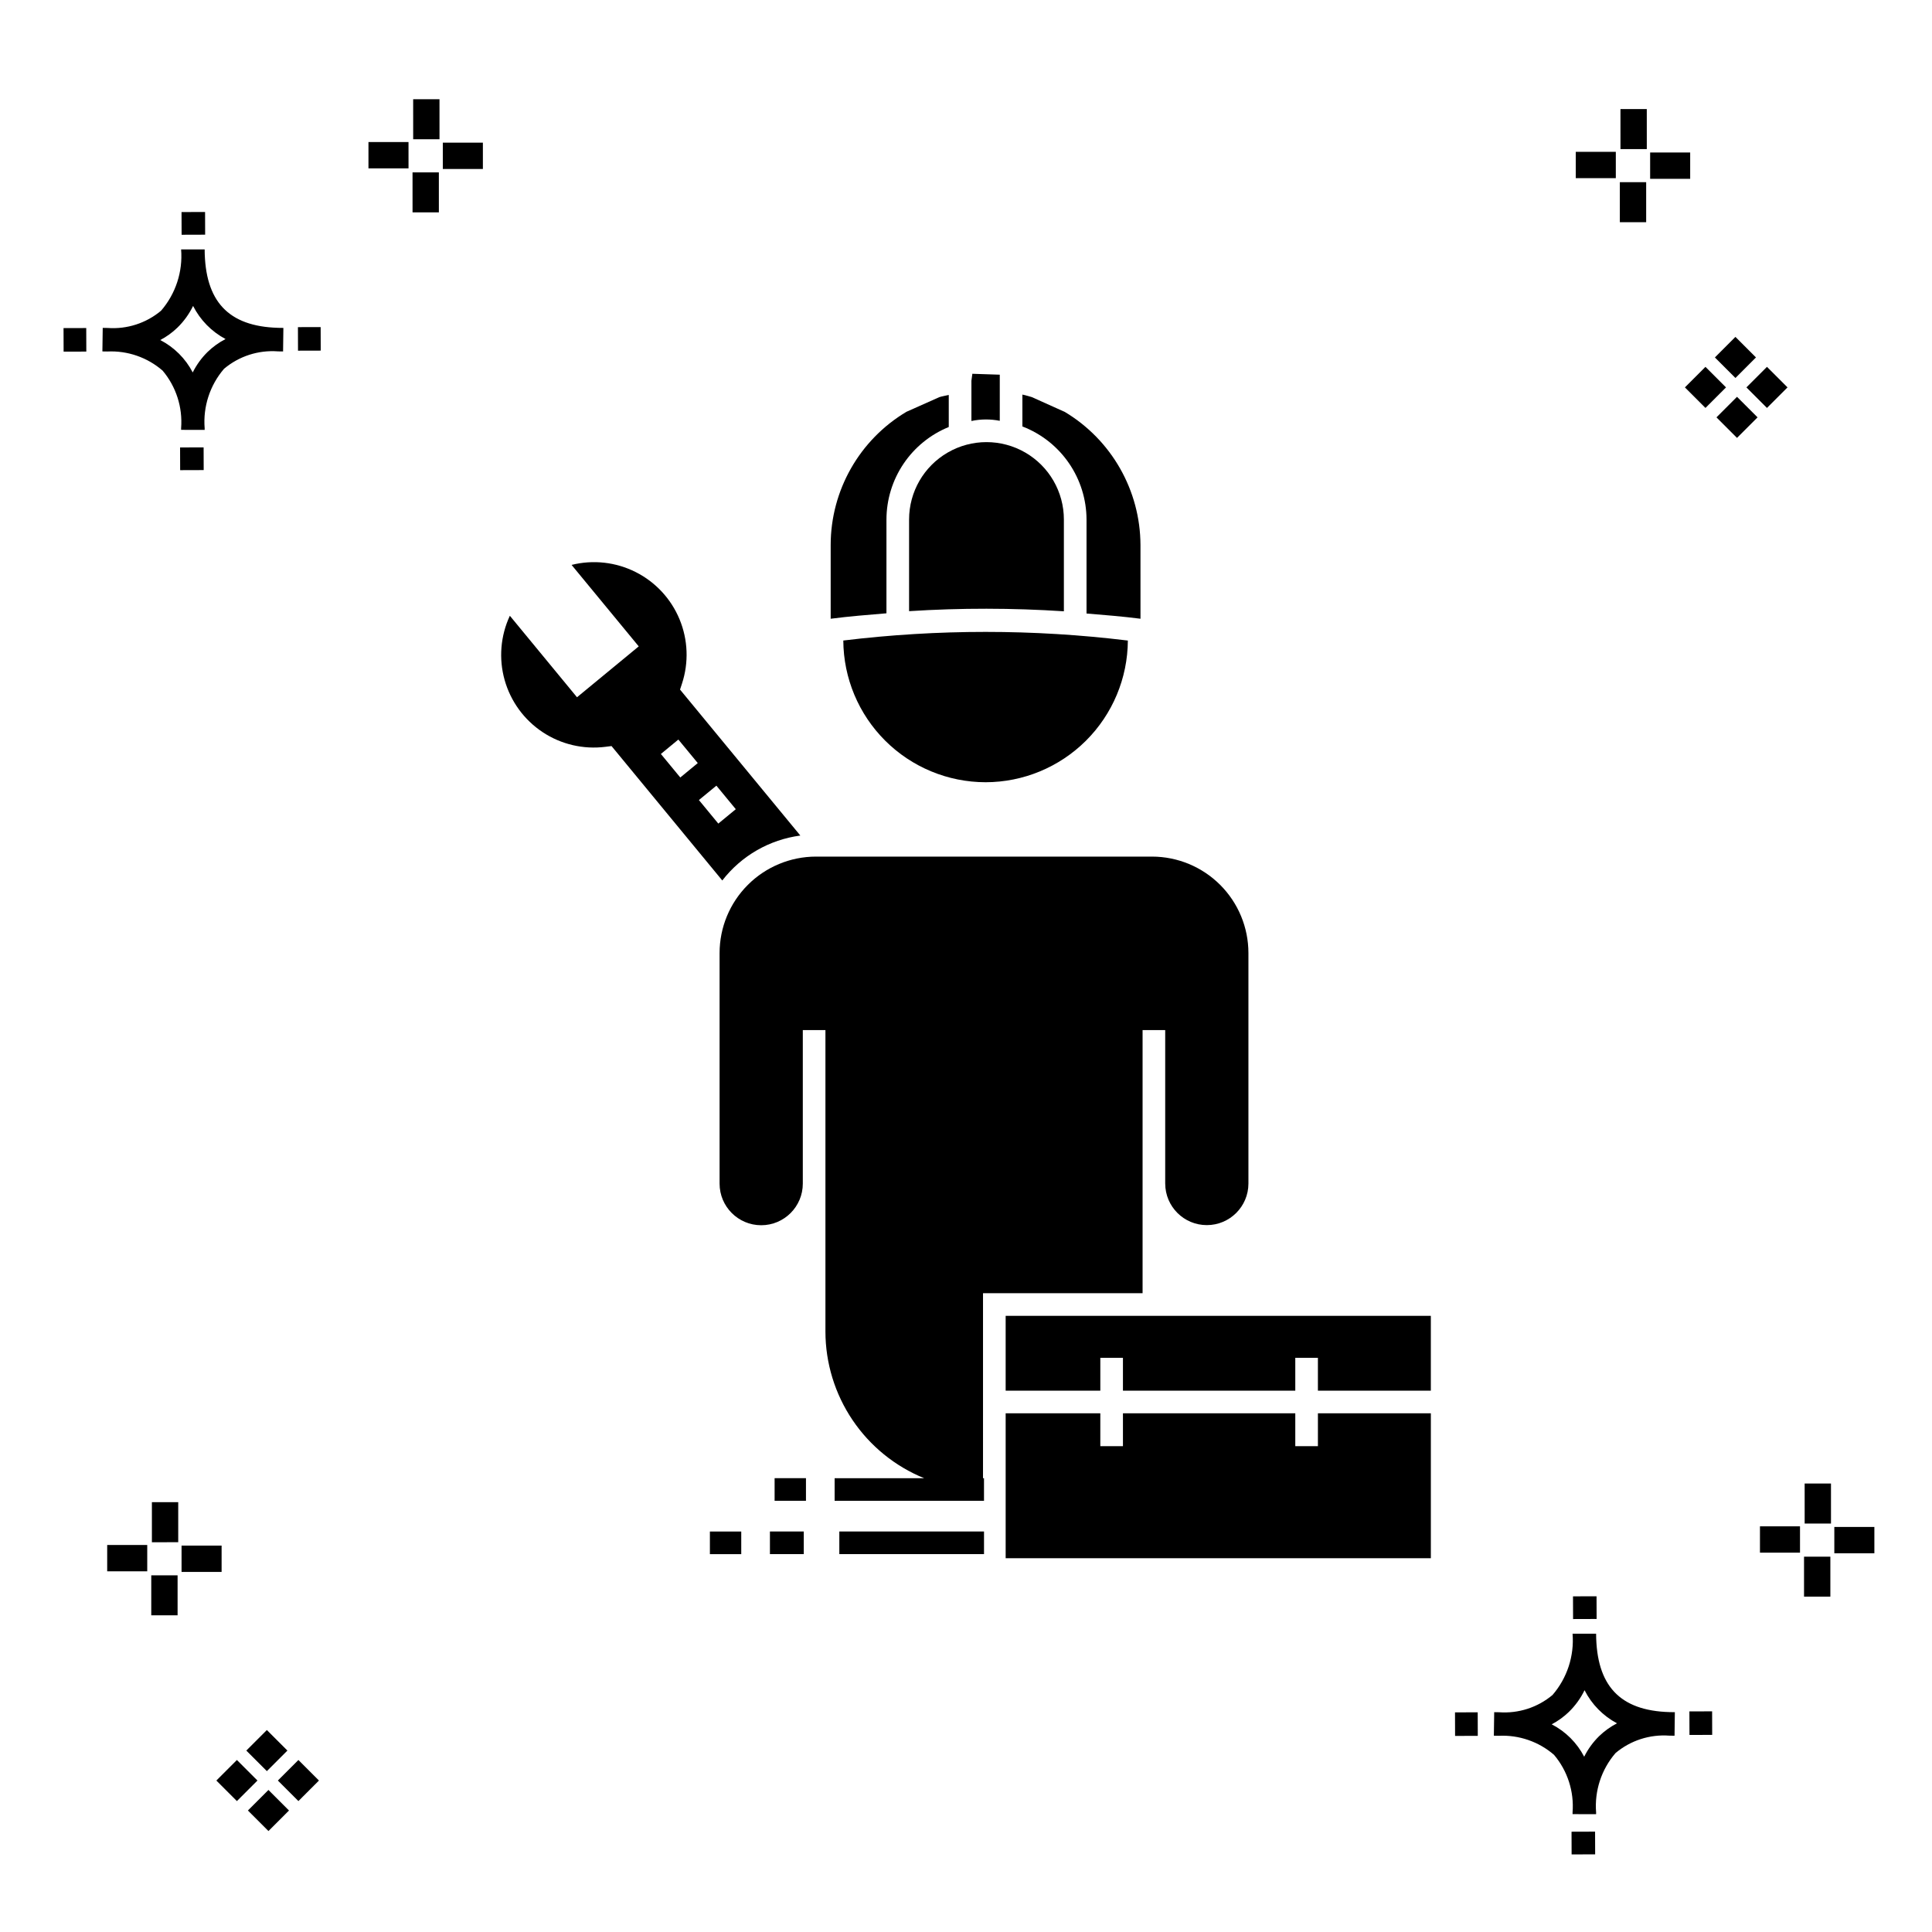 <?xml version="1.0" encoding="UTF-8"?>
<!-- Uploaded to: ICON Repo, www.svgrepo.com, Generator: ICON Repo Mixer Tools -->
<svg fill="#000000" width="800px" height="800px" version="1.1" viewBox="144 144 512 512" xmlns="http://www.w3.org/2000/svg">
 <g>
  <path d="m197.96 262.56 0.02 6.016-6.238 0.02-0.02-6.016zm19.738-31.68c0.434 0.023 0.93 0.008 1.402 0.02l-0.082 6.238c-0.449 0.008-0.93-0.004-1.387-0.02v-0.004c-5.172-0.379-10.285 1.277-14.254 4.617-3.746 4.352-5.598 10.023-5.141 15.75v0.449l-6.238-0.016v-0.445c0.434-5.535-1.328-11.02-4.914-15.262-4.047-3.504-9.285-5.316-14.633-5.055h-0.004c-0.434 0-0.867-0.008-1.312-0.02l0.09-6.238c0.441 0 0.879 0.008 1.309 0.02h-0.004c5.129 0.375 10.203-1.266 14.148-4.566 3.879-4.484 5.797-10.34 5.32-16.254l6.238 0.008c0.074 13.766 6.266 20.395 19.461 20.777zm-13.922 2.969h-0.004c-3.703-1.969-6.707-5.031-8.602-8.773-1.043 2.148-2.453 4.098-4.164 5.762-1.352 1.301-2.879 2.406-4.539 3.277 3.691 1.902 6.699 4.902 8.609 8.586 1.004-2.019 2.336-3.856 3.945-5.438 1.41-1.363 3.008-2.516 4.75-3.414zm-42.938-2.898 0.02 6.238 6.016-0.016-0.02-6.238zm68.137-0.273-6.019 0.016 0.02 6.238 6.019-0.016zm-30.609-24.484-0.02-6.016-6.238 0.02 0.02 6.016zm405.96 42.965 5.445 5.445-5.445 5.445-5.445-5.445zm7.941-7.941 5.445 5.445-5.445 5.445-5.445-5.445zm-16.301 0 5.445 5.445-5.445 5.445-5.445-5.445zm7.941-7.941 5.445 5.445-5.441 5.449-5.445-5.445zm-11.992-41.891h-10.613v-6.977h10.613zm-19.707-0.168h-10.613v-6.977h10.613zm8.043 11.668h-6.977v-10.602h6.977zm0.168-19.375h-6.977l-0.004-10.613h6.977zm-308.45 5.273h-10.617v-6.977h10.617zm-19.707-0.168h-10.617v-6.977h10.613zm8.043 11.664h-6.977l-0.004-10.598h6.977zm0.168-19.375h-6.977l-0.004-10.613h6.977zm300 448.52 0.02 6.016 6.238-0.02-0.02-6.016zm25.977-31.699c0.438 0.023 0.93 0.008 1.402 0.02l-0.082 6.238c-0.449 0.008-0.93-0.004-1.387-0.02-5.172-0.379-10.289 1.277-14.254 4.617-3.75 4.352-5.602 10.023-5.144 15.75v0.449l-6.238-0.016v-0.445c0.438-5.539-1.328-11.023-4.91-15.266-4.047-3.504-9.289-5.312-14.633-5.051h-0.004c-0.434 0-0.867-0.008-1.312-0.02l0.09-6.238c0.441 0 0.879 0.008 1.309 0.02h-0.004c5.129 0.371 10.203-1.266 14.145-4.566 3.879-4.484 5.797-10.34 5.32-16.254l6.238 0.008c0.074 13.762 6.266 20.395 19.461 20.773zm-13.922 2.969-0.004 0.004c-3.703-1.969-6.707-5.031-8.602-8.773-1.043 2.148-2.453 4.098-4.168 5.762-1.352 1.301-2.879 2.406-4.539 3.277 3.691 1.902 6.699 4.898 8.609 8.586 1.004-2.019 2.34-3.859 3.945-5.438 1.41-1.363 3.012-2.516 4.754-3.414zm-42.938-2.898 0.02 6.238 6.016-0.016-0.02-6.238zm68.137-0.273-6.019 0.016 0.02 6.238 6.019-0.016zm-30.609-24.48-0.02-6.016-6.238 0.02 0.02 6.016zm73.609-17.414-10.613 0.004v-6.977h10.613zm-19.707-0.164h-10.613v-6.977h10.613zm8.043 11.664h-6.977v-10.598h6.977zm0.168-19.375h-6.977l-0.004-10.613h6.977zm-414.09 70.602 5.445 5.445-5.445 5.445-5.445-5.445zm7.941-7.941 5.445 5.445-5.445 5.445-5.445-5.445zm-16.301 0 5.445 5.445-5.445 5.445-5.445-5.445zm7.941-7.941 5.445 5.445-5.445 5.445-5.445-5.445zm-11.996-41.895h-10.613v-6.973h10.613zm-19.707-0.164h-10.613v-6.977h10.613zm8.043 11.664h-6.977v-10.598h6.977zm0.168-19.375-6.977 0.004v-10.617h6.977z"/>
  <path d="m349.28 535.73h8.309v5.996h-8.309z"/>
  <path d="m332.13 549.87h8.309v5.996h-8.309z"/>
  <path d="m348.04 549.86h8.969v5.996h-8.969z"/>
  <path d="m366.43 549.86h38.344v5.996h-38.344z"/>
  <path d="m405.19 351.3c9.969-0.012 19.527-3.969 26.59-11 7.066-7.035 11.059-16.578 11.113-26.547-25.043-3.055-50.367-3.055-75.41-0.008 0.055 9.973 4.047 19.516 11.113 26.551 7.062 7.035 16.625 10.992 26.594 11.004z"/>
  <path d="m378.92 281.68c0.008-5.266 1.582-10.406 4.523-14.773 2.941-4.367 7.113-7.758 11.988-9.746v-8.496c-0.82 0.199-1.668 0.32-2.469 0.57l-8.75 3.898c-12.438 7.414-20.062 20.82-20.074 35.301v19.539c4.91-0.641 9.848-1.031 14.781-1.441z"/>
  <path d="m356.1 365.43-31.883-38.684 0.512-1.566c1.836-5.586 1.605-11.641-0.648-17.07-2.25-5.43-6.379-9.871-11.629-12.512-5.25-2.644-11.273-3.316-16.977-1.891l17.797 21.59-16.359 13.484-17.793-21.594-0.004-0.004c-2.484 5.328-2.977 11.371-1.383 17.027 1.594 5.66 5.16 10.559 10.059 13.809 4.898 3.25 10.801 4.633 16.633 3.898l1.637-0.203 29.352 35.621c5.055-6.543 12.492-10.82 20.688-11.906zm-31.816-15.387-5.144-6.234 4.633-3.82 5.144 6.234zm4.934 5.977 4.633-3.812 5.141 6.238-4.633 3.812z"/>
  <path d="m408.95 255.52v-12.223l-7.269-0.242-0.246 1.84v10.676-0.004c2.477-0.523 5.031-0.539 7.516-0.047z"/>
  <path d="m431.94 281.68v24.906c4.769 0.402 9.543 0.77 14.301 1.387l-0.004-19.539c-0.047-14.445-7.644-27.82-20.031-35.258l-8.77-3.945c-0.766-0.238-1.621-0.461-2.492-0.668v8.449c4.992 1.918 9.285 5.301 12.316 9.703 3.035 4.402 4.664 9.617 4.68 14.965z"/>
  <path d="m425.94 306v-24.324c0-7.328-3.91-14.098-10.254-17.762-6.348-3.664-14.168-3.664-20.512 0-6.348 3.664-10.258 10.434-10.258 17.762v24.289c13.66-0.871 27.363-0.859 41.023 0.035z"/>
  <path d="m493.26 527.25h-5.996v-8.707h-45.672v8.707h-5.996v-8.707h-25.086v38.398h112.68v-38.398h-29.926z"/>
  <path d="m410.51 492.71v19.832h25.086v-8.707h5.996v8.707h45.672v-8.707h5.996v8.707h29.926v-19.832z"/>
  <path d="m404.51 486.71h42.285v-69.73h5.996v40.691h0.004c0.016 6.078 4.945 10.996 11.023 10.996 6.082 0 11.012-4.918 11.027-10.996v-61.121c-0.004-6.773-2.699-13.266-7.488-18.051-4.789-4.789-11.281-7.484-18.051-7.492h-89.07c-6.769 0.008-13.262 2.703-18.051 7.492-4.789 4.785-7.481 11.277-7.488 18.051v61.121c0 6.09 4.938 11.027 11.027 11.027 6.09 0 11.027-4.938 11.027-11.027v-40.691h5.996v79.93c0.016 8.34 2.512 16.484 7.172 23.398 4.66 6.914 11.27 12.285 18.992 15.43h-23.727v5.996h39.586v-5.996h-0.262z"/>
 </g>
</svg>